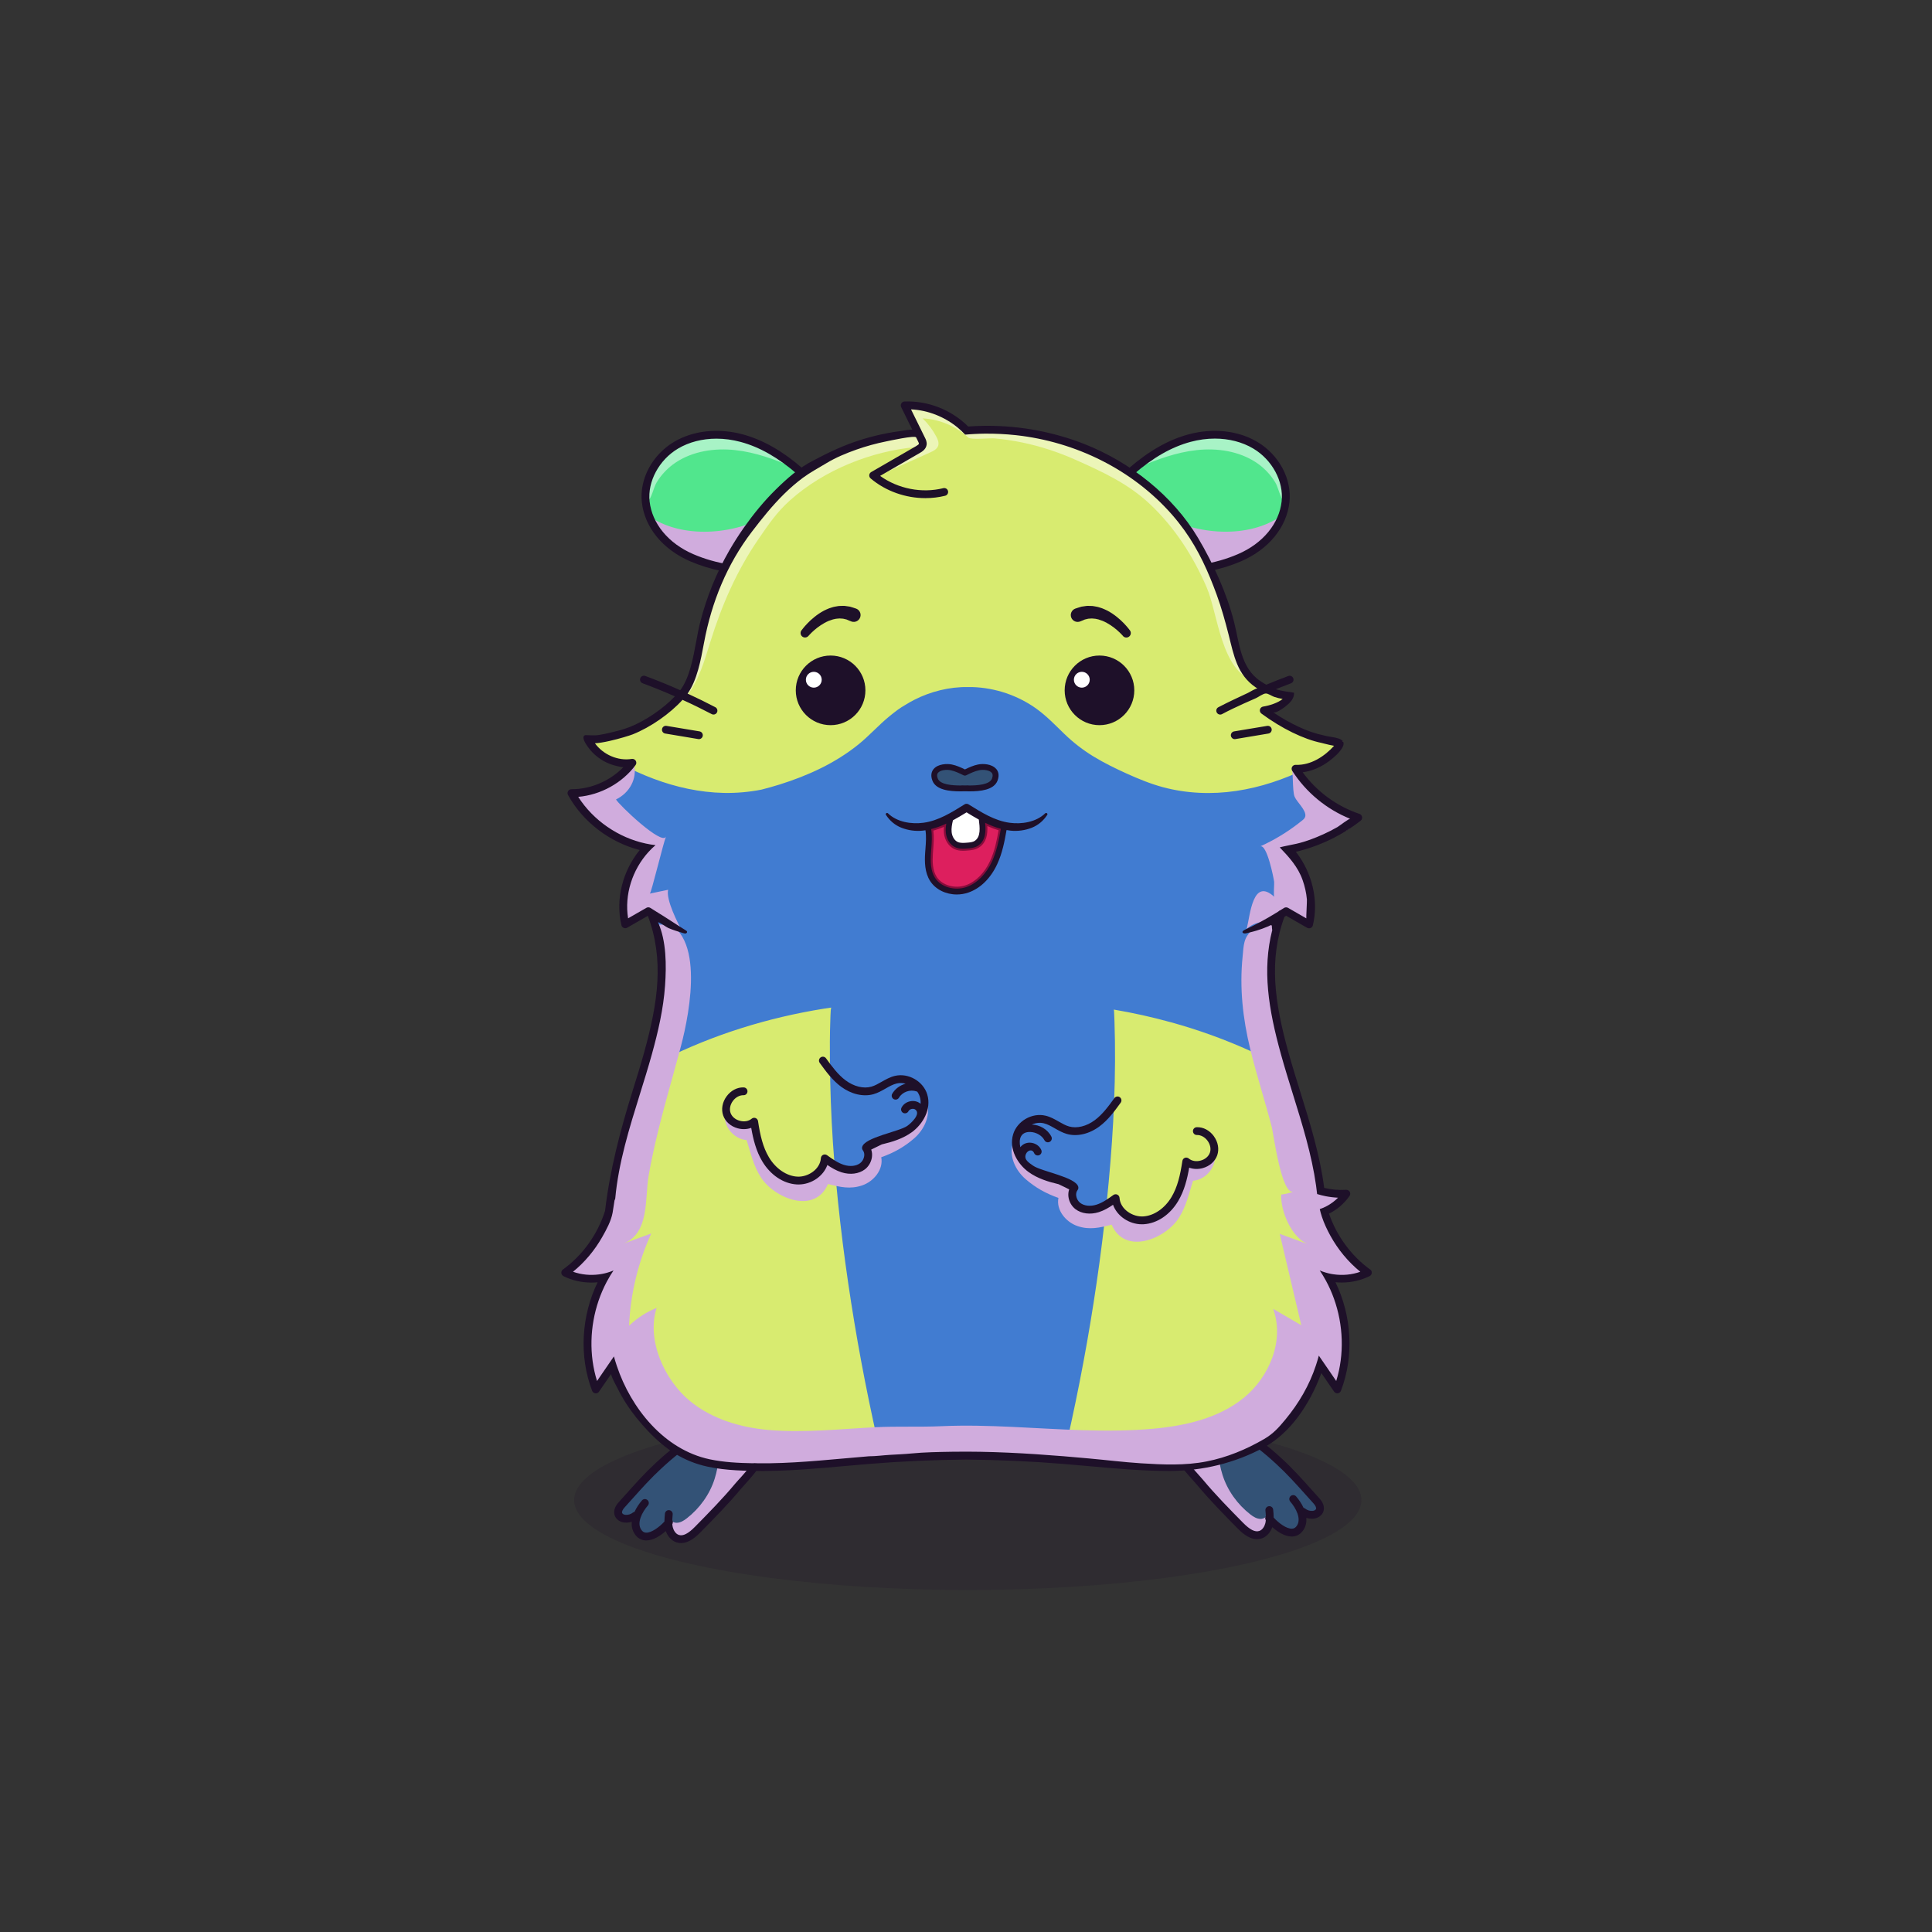 
<svg xmlns="http://www.w3.org/2000/svg" viewBox="0 0 841.89 841.89" xmlns:xlink="http://www.w3.org/1999/xlink">

<rect x="0" y="0" width="841.89" height="841.89" fill="#333333" stroke="none"/>

<title>CryptoHamsters</title>
<desc xmlns:cryptohamsters="https://cryptohamsters.co/">
<cryptohamsters:gene-1>5</cryptohamsters:gene-1>
<cryptohamsters:gene-2>14216048</cryptohamsters:gene-2>
<cryptohamsters:gene-3>4291793</cryptohamsters:gene-3>
<cryptohamsters:gene-4>8822066</cryptohamsters:gene-4>
<cryptohamsters:gene-5>0</cryptohamsters:gene-5>
<cryptohamsters:gene-6>8493896</cryptohamsters:gene-6>
<cryptohamsters:gene-7>10</cryptohamsters:gene-7>
<cryptohamsters:gene-8>4</cryptohamsters:gene-8>
<cryptohamsters:gene-9>5367437</cryptohamsters:gene-9>
<cryptohamsters:gene-10>12219593</cryptohamsters:gene-10>
<cryptohamsters:gene-11>939750</cryptohamsters:gene-11>
<cryptohamsters:gene-12>6</cryptohamsters:gene-12>
<cryptohamsters:gene-13>14</cryptohamsters:gene-13>
<cryptohamsters:gene-14>10</cryptohamsters:gene-14>
<cryptohamsters:gene-15>11473043</cryptohamsters:gene-15>
<cryptohamsters:gene-16>9586240</cryptohamsters:gene-16>
<cryptohamsters:gene-17>5506156</cryptohamsters:gene-17>
<cryptohamsters:gene-18>3363446</cryptohamsters:gene-18>
</desc>


<rect width="841.89" height="841.89" fill="transparent"/>

<g id="tail-texture">
</g>

<g id="tail">
</g>

<g id="ears-texture">
  <g id="ears-texture" clip-path="url(#clip-ears-base)">
    <polygon points="167.71 75.4 312.51 65.7 443.53 115.85 439.31 386.94 313.71 392.84 167.71 373.05 167.71 75.4" class="ears-texture-primary" fill="#51e68d"/>
    <polygon points="673.69 107.76 555.15 85.11 450.54 116.92 447.31 383.83 577.26 392.84 673.69 385.99 673.69 107.76" class="ears-texture-primary" fill="#51e68d"/>
  </g>
</g>

<g id="ears">
  <defs>
    <clipPath id="clip-ears-base">
      <path id="w" data-name="fill" d="M358.66,218.48c2.72,5.21,3.38,10.87,1.8,15.52-1.27,3.78-3.55,6.66-6.95,8.83-3.34,2.13-7.74,3.54-13.44,4.28-1.49,.2-3.09,.35-4.88,.47-1.85,.13-3.69,.19-5.52,.19-9.91,0-19.44-1.87-27.87-5.5-11.14-4.8-18.45-13.65-19.57-23.69-1-8.96,4.26-18.76,12.78-23.83,4.9-2.92,10.84-4.46,17.19-4.46,3.57,0,7.19,.49,10.75,1.45,8.4,2.25,16.62,6.93,25.12,14.31,3.49,3.03,7.85,7.18,10.58,12.43Zm187.91-23.72c-4.9-2.92-10.84-4.46-17.19-4.46-3.57,0-7.18,.49-10.75,1.45-8.4,2.25-16.62,6.93-25.12,14.31-3.49,3.03-7.85,7.18-10.58,12.43-2.73,5.21-3.38,10.87-1.8,15.52,2.51,7.44,8.99,11.61,20.39,13.11,1.48,.2,3.07,.35,4.88,.47,1.85,.13,3.69,.19,5.52,.19,9.91,0,19.45-1.87,27.87-5.5,11.14-4.8,18.45-13.65,19.57-23.69,1-8.96-4.26-18.76-12.78-23.82Z" style="fill: #d91c5c;"/>
    </clipPath>
  </defs>

  <g>
    <path id="x" data-name="light" d="M286.13,210.23c-1.46,2.42-2.05,6.85-4.14,8.57-1.98-7.23,1.88-16.21,7-21.27,7.5-7.41,18.97-9.88,29.36-8.06s19.77,7.46,27.74,14.36c-8.26-3.57-16.82-6.74-25.76-7.7-8.95-.96-18.4,.44-25.89,5.42-3.36,2.23-6.22,5.22-8.3,8.67Zm269.59,0c1.46,2.42,2.05,6.85,4.14,8.57,1.98-7.23-1.88-16.21-7-21.27-7.5-7.41-18.97-9.88-29.36-8.06s-19.77,7.46-27.74,14.36c8.26-3.57,16.82-6.74,25.76-7.7,8.95-.96,18.4,.44,25.89,5.42,3.36,2.23,6.22,5.22,8.3,8.67Z" fill="#fff" opacity="0.5" style="mix-blend-mode: overlay"/>
    <path id="y" data-name="shadow" d="M334.86,224.34c3.54-2.1,6.84-4.91,9.05-8.41,1.95-3.08,3.6-8.15,2.04-11.66,.27,.6,1.88,1.39,2.42,1.82,.85,.68,1.68,1.39,2.48,2.12,1.38,1.25,2.74,2.57,4.05,3.9,2.7,2.75,4.8,6.11,5.9,9.82,2.12,7.19,.1,15.66-5.64,20.48-4.92,4.12-11.66,5.19-18.05,5.74-10.3,.9-20.89,.88-30.69-2.39-10.29-3.42-20.23-10.67-24.1-21.19,14.56,10.51,37.74,8.54,52.54-.23Zm171.28,0c-6.59-3.91-12.85-10.88-11.1-18.34-6.89,2.95-12.72,8.73-14.84,15.92s-.1,15.66,5.64,20.48c4.92,4.12,11.66,5.19,18.05,5.74,10.3,.9,20.89,.88,30.69-2.39,10.29-3.42,20.23-10.67,24.1-21.19-14.56,10.51-37.74,8.54-52.54-.23Z" fill="#d0acdd" style="mix-blend-mode: multiply;"/>
    <path id="a`" data-name="line" d="M547.87,192.56c-8.33-4.96-19.23-6.15-29.91-3.29-8.79,2.36-17.34,7.22-26.13,14.85-3.65,3.17-8.24,7.54-11.18,13.17-3.03,5.82-3.75,12.21-1.95,17.52,1.41,4.18,3.95,7.48,7.68,9.94,3.73,2.46,8.64,4.07,14.79,4.89,1.55,.2,3.19,.36,5.04,.48,1.9,.14,3.8,.2,5.69,.2,10.26,0,20.15-1.95,28.89-5.72,11.99-5.17,19.88-14.79,21.1-25.75,1.11-10.07-4.51-20.65-14.01-26.3Zm10.62,25.92c-1.08,9.72-8.2,18.33-19.06,23-9.86,4.25-21.27,6.06-33,5.24-1.78-.12-3.37-.27-4.83-.47-11.04-1.45-17.3-5.44-19.69-12.54-1.5-4.44-.87-9.85,1.75-14.86,2.68-5.13,6.96-9.21,10.39-12.18,8.4-7.28,16.5-11.91,24.79-14.13,3.54-.95,7.08-1.42,10.53-1.42,6.12,0,11.93,1.47,16.75,4.34,8.25,4.9,13.33,14.36,12.37,23Zm-197.57-1.19c-2.94-5.64-7.52-10-11.18-13.17-8.79-7.63-17.34-12.49-26.13-14.85-10.68-2.86-21.58-1.67-29.91,3.29-9.49,5.65-15.12,16.23-14.01,26.3,1.22,10.96,9.1,20.58,21.1,25.75,8.75,3.77,18.63,5.72,28.89,5.72,1.89,0,3.78-.07,5.69-.2,1.85-.13,3.49-.29,5.04-.48,12.3-1.62,19.65-6.47,22.47-14.82,1.79-5.31,1.08-11.7-1.96-17.52Zm-1.27,16.43c-1.2,3.55-3.37,6.32-6.6,8.38-3.25,2.07-7.57,3.43-13.09,4.16-1.47,.2-3.04,.35-4.83,.47-11.73,.82-23.14-.99-33-5.24-10.85-4.68-17.98-13.28-19.06-23-.96-8.64,4.12-18.1,12.37-23,4.82-2.87,10.62-4.34,16.75-4.34,3.45,0,7,.47,10.53,1.42,8.29,2.22,16.39,6.84,24.79,14.13,3.43,2.98,7.71,7.05,10.39,12.18,2.62,5.01,3.26,10.42,1.75,14.86Z" style="fill: #1e1029;"/>
  </g>
</g>

<g id="legs-texture">
  <ellipse cx="421.72" cy="653.67" rx="171.53" ry="39.19" fill="#1e1029" opacity="0.2"/>

  <g id="legs-texture" clip-path="url(#clip-legs-base)">
    <polygon points="168 463.87 312.8 454.16 443.82 504.31 439.61 775.41 314 781.31 168 761.51 168 463.87" class="skin-texture-primary" fill="#335276"/>
    <polygon points="673.98 496.22 555.44 473.57 450.83 505.39 447.6 772.29 577.55 781.31 673.98 774.45 673.98 496.22" class="skin-texture-primary" fill="#335276"/>
  </g>
</g>

<g id="legs">
  <defs>
    <clipPath id="clip-legs-base">
      <path id="fill-16" data-name="fill" d="M322.85,644.97l-.02,.03c-.72,.8-1.35,1.5-1.84,2.08-5.47,6.56-11.56,12.75-17.45,18.73-2.7,2.75-4.88,4.06-6.77,4.06-.43,0-.85-.07-1.26-.2-1.78-.6-2.81-2.45-3.19-3.97-.11-.48-.19-.95-.23-1.44l-.02-.27,.14-.24c.17-.27,.16-.62-.02-.89l-.14-.23v-.27s0-.08,.02-.11c.03-.81,.1-1.61,.18-2.38,.03-.25-.04-.47-.18-.65-.15-.18-.36-.29-.59-.31-.22-.03-.43,.03-.6,.17-.19,.15-.3,.36-.31,.6-.11,1.1-.21,2.2-.22,3.35v.32l-.22,.25c-1.81,1.96-5.66,5.26-8.69,5.11-1.16-.06-2.07-.62-2.8-1.73-2.2-3.37,.1-8.14,2.99-11.49,.31-.36,.26-.89-.09-1.2-.16-.15-.38-.22-.61-.2-.23,.02-.43,.12-.58,.3-1.29,1.5-2.36,3.14-3.09,4.74l-.17,.38-.41,.1c-.16,.03-.29,.09-.37,.16-1.06,.85-2.46,1.27-3.82,1.17-1.03-.07-1.95-.63-2.22-1.37-.32-.83,.11-2.04,1.17-3.2,1.17-1.29,2.32-2.58,3.46-3.86,4.13-4.61,8.03-8.96,12.65-13.23,6.24-5.76,13.14-11.53,20.79-14.03,5.78-1.9,11.99-1.91,18.67,1.34,1.03,.5,2.33,1.22,3.21,2.29,3.37,4.11-3.37,11.61-7.39,16.08Zm250.21,9.71l-.25-.27c-1.08-1.2-2.15-2.39-3.24-3.6-4.13-4.62-8.04-8.98-12.62-13.21-6.28-5.81-13.24-11.62-20.96-14.08-5.73-1.84-11.88-1.84-18.5,1.39-1.03,.5-2.33,1.22-3.21,2.29-3.37,4.11,3.36,11.6,7.4,16.1,.72,.8,1.35,1.5,1.84,2.08,5.47,6.56,11.57,12.76,17.51,18.79,2.65,2.7,4.82,4,6.71,4,.43,0,.85-.07,1.26-.2,1.78-.6,2.81-2.45,3.19-3.98,.11-.47,.19-.94,.23-1.43l.02-.27-.14-.24c-.17-.27-.16-.62,.02-.89l.14-.23v-.26c-.02-.23-.03-.46-.05-.69-.03-.52-.07-1.03-.12-1.53l-.03-.31c-.03-.22,.04-.43,.18-.61,.15-.18,.36-.29,.59-.31,.23-.03,.45,.04,.62,.18,.17,.14,.28,.35,.3,.59,.11,1.05,.21,2.18,.22,3.35v.32l.22,.25c2.24,2.44,5.86,5.24,8.7,5.11,1.16-.06,2.07-.62,2.79-1.73,2.2-3.37-.1-8.15-2.99-11.51-.31-.35-.26-.88,.09-1.19,.16-.15,.38-.22,.61-.2,.23,.02,.43,.12,.58,.29,1.29,1.5,2.36,3.15,3.09,4.75l.17,.38,.41,.1c.16,.03,.29,.09,.39,.17,1.05,.84,2.44,1.26,3.8,1.16,1.03-.07,1.94-.62,2.22-1.35h0c.31-.87-.13-2.07-1.18-3.21Z" style="fill: #f16ea5;"/>
    </clipPath>
  </defs>

    <g>
    <path id="shadow-15" data-name="shadow" d="M322.85,644.97l-.02,.03c-.72,.8-1.35,1.5-1.84,2.08-5.47,6.56-11.56,12.75-17.45,18.73-2.7,2.75-4.88,4.06-6.77,4.06-.43,0-.85-.07-1.26-.2-1.78-.6-2.81-2.45-3.19-3.97-.11-.48-.19-.95-.23-1.44l-.02-.27,.14-.24c.17-.27,.16-.62-.02-.89l-.14-.23v-.27s0-.08,.02-.11c.6,.78,1.64,1.3,2.65,1.33,1.67,.03,3.19-.89,4.51-1.91,5.63-4.37,10.05-10.47,12.19-17.29,1.73-5.54,4.11-17.05-3.08-19.12,5.78-1.9,11.99-1.91,18.67,1.34,1.03,.5,2.33,1.22,3.21,2.29,3.37,4.11-3.37,11.61-7.39,16.08Zm229.46,16.19l.14-.23v-.26c-.02-.23-.03-.46-.05-.69-.48,1.09-1.75,1.87-2.98,1.9-1.67,.03-3.2-.89-4.51-1.91-5.63-4.37-10.05-10.47-12.19-17.29-1.75-5.59-4.15-17.26,3.28-19.17-5.73-1.84-11.88-1.84-18.5,1.39-1.03,.5-2.33,1.22-3.21,2.29-3.37,4.11,3.36,11.6,7.4,16.1,.72,.8,1.35,1.5,1.84,2.08,5.47,6.56,11.57,12.76,17.51,18.79,2.65,2.7,4.82,4,6.71,4,.43,0,.85-.07,1.26-.2,1.78-.6,2.81-2.45,3.19-3.98,.11-.47,.19-.94,.23-1.43l.02-.27-.14-.24c-.17-.27-.16-.62,.02-.89Z" fill="#d0acdd" style="mix-blend-mode: multiply;"/>
    <path id="line-14" data-name="line" d="M332.21,627.28c-1.18-1.45-2.8-2.35-4.06-2.97-16.17-7.9-29.89,1.63-42.32,13.1-4.67,4.32-8.81,8.93-12.81,13.4-1.14,1.27-2.29,2.56-3.45,3.84-1.75,1.91-2.35,4.05-1.67,5.84,.65,1.68,2.38,2.86,4.43,2.99,1.02,.06,2.01-.06,2.96-.35-.15,1.82,.18,3.61,1.23,5.23,1.16,1.79,2.82,2.79,4.79,2.89,.11,0,.23,0,.34,0,3,0,6.12-2,8.47-4.08,.83,2.36,2.52,4.2,4.59,4.9,.7,.23,1.39,.34,2.06,.34,3.85,0,7.16-3.37,8.53-4.76,5.95-6.04,12.1-12.29,17.65-18.95,.47-.56,1.09-1.24,1.78-2.01,4.58-5.08,12.24-13.6,7.48-19.41Zm-10,17.14c-.73,.81-1.37,1.52-1.86,2.11-5.46,6.55-11.56,12.75-17.46,18.74-3.01,3.06-5.26,4.2-7.09,3.59-1.45-.49-2.31-2.07-2.63-3.37-.1-.43-.17-.86-.2-1.3,.34-.56,.31-1.27-.03-1.8,.03-.82,.11-1.65,.19-2.47,.09-.93-.6-1.76-1.53-1.85-.94-.1-1.76,.6-1.85,1.53-.1,1.08-.21,2.24-.22,3.43-2.11,2.3-5.58,4.96-8.02,4.84-.88-.04-1.56-.47-2.12-1.34-1.95-2.98,.36-7.51,2.92-10.48,.61-.71,.54-1.78-.18-2.4-.71-.61-1.78-.53-2.4,.18-1.26,1.46-2.41,3.16-3.22,4.96-.25,.06-.51,.16-.72,.34-.88,.7-2.04,1.06-3.21,.98-.69-.04-1.33-.39-1.48-.81-.2-.53,.19-1.44,1-2.34,1.17-1.29,2.32-2.58,3.47-3.86,4.13-4.62,8.03-8.97,12.59-13.17,10.74-9.92,23.48-19.88,38.51-12.55,.96,.47,2.16,1.13,2.93,2.07,2.91,3.55-3.78,10.99-7.38,14.99Zm252.75,8.53c-1.16-1.28-2.3-2.56-3.44-3.83-4-4.47-8.14-9.1-12.82-13.41-12.43-11.47-26.15-21-42.32-13.1-1.27,.62-2.88,1.51-4.06,2.97-4.76,5.81,2.9,14.33,7.48,19.41,.69,.77,1.31,1.45,1.78,2.01,5.54,6.66,11.7,12.91,17.65,18.95,1.38,1.39,4.68,4.76,8.53,4.76,.67,0,1.36-.11,2.06-.34,2.07-.7,3.77-2.53,4.59-4.9,2.35,2.08,5.47,4.08,8.47,4.08,.11,0,.23,0,.34,0,1.97-.1,3.63-1.1,4.79-2.89,1.05-1.61,1.39-3.41,1.24-5.23,.94,.29,1.94,.41,2.95,.35,2.05-.14,3.78-1.31,4.43-2.99,.69-1.79,.09-3.93-1.67-5.84Zm-1.5,4.62c-.16,.42-.8,.77-1.48,.81-1.16,.09-2.35-.28-3.22-.98-.21-.18-.47-.28-.72-.34-.82-1.79-1.96-3.49-3.22-4.96-.61-.71-1.69-.79-2.4-.18-.71,.62-.79,1.69-.18,2.4,2.57,2.98,4.87,7.5,2.92,10.48-.57,.88-1.24,1.3-2.12,1.34-2.47,.12-5.92-2.54-8.02-4.84,0-1.19-.11-2.35-.22-3.43-.08-.94-.9-1.62-1.85-1.53-.93,.09-1.62,.93-1.53,1.85,.08,.82,.16,1.65,.19,2.47-.35,.54-.37,1.24-.03,1.8-.03,.44-.1,.88-.2,1.3-.32,1.3-1.18,2.87-2.64,3.37-1.83,.61-4.08-.53-7.09-3.59-5.9-5.99-12-12.19-17.46-18.74-.49-.59-1.13-1.3-1.86-2.11-3.6-4-10.29-11.44-7.38-14.99,.77-.93,1.97-1.6,2.93-2.07,15.05-7.34,27.77,2.63,38.51,12.55,4.56,4.21,8.47,8.57,12.6,13.18,1.14,1.28,2.3,2.56,3.46,3.85,.82,.89,1.21,1.81,1.01,2.34Z" style="fill: #1e1029;"/>
  </g>
</g>

<g id="body-texture">
  <g id="body-texture" clip-path="url(#clip-body-base)">
    <rect width="841.89" height="841.89" class="body-texture-primary" fill="#d8eb70"/>
    <path class="body-texture-secondary" d="M168,416.69h505.98V235.78c-.35,.24-.67,.51-.94,.84-.64,.79-1.26,1.58-1.9,2.37-1.72,1.8-3.41,3.62-5.05,5.47-3.11,3.52-5.94,7.35-8.9,10.99-6.24,7.68-12.61,15.26-19.17,22.67-12.72,14.38-26.32,27.96-41.58,39.66-16.95,12.99-36.38,23.71-57.76,26.88-10.6,1.57-21.57,1.14-31.93-1.64-5.45-1.47-10.72-3.64-15.85-5.96-4.88-2.21-9.7-4.57-14.28-7.35-4.64-2.82-8.87-6.09-12.78-9.86-3.95-3.81-7.72-7.78-12.19-11-8.07-5.81-17.93-9.13-27.86-9.45-.66-.02-1.32-.02-1.97-.01-8.09-.13-16.24,1.92-23.42,5.57-1.22,.62-2.41,1.3-3.57,2.02l-.05,.03c-2.56,1.39-4.85,3.21-7.11,5.04-4.76,3.87-8.84,8.51-13.62,12.37-5.01,4.04-10.52,7.45-16.28,10.3-5.81,2.88-11.89,5.21-18.08,7.15-2.61,.82-5.25,1.54-7.89,2.22-5.36,1.05-10.83,1.54-16.41,1.43-21-.44-40.98-9.07-58.22-20.6-16.29-10.9-30.75-24.43-44.43-38.39-6.91-7.06-13.64-14.29-20.2-21.68-3.27-3.68-6.49-7.39-9.68-11.13-1.51-1.77-3.01-3.54-4.5-5.33-1.41-1.7-3.13-3.16-4.62-4.8-1.42-1.56-2.86-3.07-4.34-4.56-.44-.45-.95-.89-1.39-1.2v178.86Zm261.79-78.87v.05l-.02-.03v-.03l.02,.02Z" fill="#417cd1"/>
    <path class="body-texture-secondary" d="M168,650.19c1.08-8.86,2.13-17.73,3.51-26.56,1.99-12.73,4.79-25.39,8.82-37.64,6.99-21.27,17.53-41.31,30.82-59.3,13.12-17.76,29.05-33.46,47-46.32,19.69-14.11,41.61-24.97,64.7-32.28,11.8-3.74,23.9-6.58,36.12-8.54,1.08-.17,2.17-.33,3.25-.49-.1,.42-.19,.84-.22,1.27-.11,1.53-.14,3.08-.19,4.61-.1,2.96-.18,5.92-.19,8.89-.03,5.81,.03,11.62,.16,17.43,.27,11.82,.86,23.63,1.82,35.42,1.89,23.3,4.86,46.52,8.69,69.58,3.83,23.04,8.58,45.92,14.12,68.61,5.4,22.15,11.2,44.3,18.15,66.02,4.1,12.8,8.6,25.63,14.06,38h10.13c4.38-9.9,8.13-20.05,11.61-30.3,7.26-21.39,13.06-43.32,18.58-65.21,5.7-22.63,10.68-45.43,14.73-68.41,4.07-23.11,7.27-46.39,9.44-69.75,2.17-23.3,3.32-46.84,2.53-70.24-.05-1.43-.09-2.86-.18-4.28-.01-.26-.06-.51-.1-.76,8.43,1.43,16.79,3.29,25.03,5.57,23.8,6.57,46.43,16.8,67.01,30.44,18.45,12.23,34.92,27.36,48.74,44.66,13.82,17.3,24.96,36.81,32.74,57.54,4.37,11.65,7.63,23.74,9.94,35.96,2.23,11.8,3.65,23.73,5.15,35.64V391.09H168v259.1Z" fill="#417cd1"/>
  </g>
</g>

<g id="body">
  <defs>
    <clipPath id="clip-body-base">
          <path id="c" data-name="fill" d="M577.38,555.34c-.07-.03-.14-.04-.21-.07,.48,.78,.93,1.58,1.37,2.4l.1,.19c1.32,2.44,2.47,5.05,3.44,7.74,4.27,11.88,4.62,24.82,1,36.44l-.53,1.67-7.54-11c-.23,.78-.48,1.6-.77,2.47-2.75,8.39-7.26,16.42-13.41,23.86-2.98,3.61-5.42,6.36-9.56,8.76-8.44,4.91-16.97,8.24-25.37,9.87-5.11,1-10.26,1.33-15.46,1.33-4.39,0-8.81-.24-13.28-.52-4.84-.31-9.72-.82-14.45-1.3-2.79-.28-5.57-.57-8.36-.82l-1.77-.16c-3.03-.27-6.08-.54-9.14-.79-11.93-.97-22.4-1.58-31.96-1.84-5.75-.16-11.17-.2-16.38-.12h-.9c-5.64,.11-11.47,.2-17.13,.75-2.15,.21-4.33,.33-6.45,.44-.92,.05-1.84,.09-2.77,.15-1.11,.07-2.24,.17-3.37,.26-1.92,.18-3.9,.36-5.86,.36-2.97,.25-5.97,.51-8.97,.78l-2.6,.23c-6.79,.61-13.81,1.23-20.74,1.63-3.85,.22-7.33,.35-10.65,.4-1.9,.03-3.65,.03-5.35,.02-.2,0-.42-.02-.65-.03-.47-.03-1-.08-1.41,0l-.09,.02h-.08c-6.1-.11-12.63-.39-19.04-1.75-21.64-4.62-35.39-24.33-41.05-41.23-.28-.85-.54-1.67-.78-2.46l-7.33,10.68-.52-1.67c-3.53-11.3-3.28-23.94,.69-35.59,.98-2.83,2.16-5.58,3.52-8.18l.11-.2c.07-.14,.14-.27,.22-.41,.43-.79,.88-1.59,1.37-2.39l-.54,.15c-.69,.2-1.39,.37-2.16,.51-.47,.09-.94,.17-1.4,.23-3.99,.54-8.06,.13-11.76-1.19l-1.44-.5,1.18-.96c4.93-4,9.25-9.14,12.5-14.86,2-3.52,3.83-6.96,4.45-10.39,.82-4.62,1.37-9.41,1.9-14.04,3.32-28.68,17.94-55.04,20.5-83.88,.59-6.72,.21-13.46-1.57-19.99-.51-1.88-.46-4.74-.82-7.35-.1-.76-.24-1.5-.43-2.19,0-.05-.02-.09-.03-.14-.43-1.39-1.1-2.56-2.22-3.23-3.21-1.92-7.78,2.58-10.39,4.07l-.2-1.22c-1.67-10.45,1.73-21.51,9.09-29.61,.57-.63,1.16-1.24,1.78-1.83-.84-.13-1.67-.28-2.49-.46-12.16-2.6-23.37-10.35-29.98-20.72l-.76-1.18,1.39-.13c9.58-.82,18.69-5.86,24.38-13.49,.2-.27,.22-.65,.05-.94-.1-.17-.25-.29-.43-.35-.14-.06-.3-.08-.46-.05-.31,.05-.6,.09-.91,.12-5.98,.62-12.3-2.23-15.97-7.28l-.93-1.27,1.57-.08c1.57-.08,3.59-.39,6.16-.98,4.22-.93,8.87-2.38,10.06-2.86,4.59-1.83,9.49-4.69,13.84-8.01,2.8-2.13,5.39-4.45,7.51-6.8l.42-.46,.56,.25c.2,.09,.4,.19,.6,.28,4.12,1.88,8.21,3.88,12.16,5.95,.15,.08,.3,.1,.39,.1,.32,0,.61-.18,.77-.46,.1-.2,.12-.43,.05-.65-.07-.21-.21-.39-.42-.49-3.93-2.06-7.91-4.02-11.87-5.83-.05-.03-.11-.05-.16-.08l-.93-.43,.59-.83c4.02-5.73,5.59-14.21,6.99-21.69l.03-.13c3.46-18.65,10.55-35.08,21.06-48.82,4.21-5.51,8.82-11.31,14.06-16.46,2.69-2.64,5.49-5.06,8.34-7.17,2.28-1.68,4.78-3.15,7.19-4.56,.99-.57,1.96-1.15,2.92-1.73,3.66-2.24,7.94-4.17,13.45-6.1,4.26-1.5,8.64-2.7,13.03-3.59l.37-.08c12.86-2.73,13.23-1.95,13.59-1.22l.82,1.66c.36,.71,.54,1.18,.48,1.61-.08,.54-.55,1.01-1.73,1.69l-1.88,1.09-17.59,10.17c-.25,.14-.4,.38-.43,.65-.03,.27,.08,.55,.3,.72,6.32,5.34,14.82,8.4,23.33,8.4,2.86,0,5.69-.34,8.41-1.01,.45-.11,.72-.58,.61-1.03-.05-.22-.19-.41-.38-.53-.2-.12-.42-.15-.65-.09-9.59,2.37-20.14,.32-28.23-5.48l-1.07-.77,6.68-3.86,11.75-6.78c.82-.47,2.32-1.34,2.56-2.91,.16-1.04-.29-1.95-.62-2.62l-1.81-3.67-4.92-10,1.45,.07c7.49,.35,14.88,3.23,20.82,8.12,1.08,.89,2.11,1.85,3.07,2.86,1.22-.1,2.52-.19,3.84-.25,1.38-.07,2.86-.12,4.4-.14,4.53-.04,9.11,.18,13.61,.67,26.72,2.91,51.76,15.68,68.7,35.04,1.85,2.12,3.67,4.41,5.4,6.83,5.4,7.53,9.75,16.22,14.11,28.16,2.66,7.28,4.64,14.84,7.05,22.17,2.14,6.55,2.91,11.73,8.81,15.75,.3,.21,.61,.42,.94,.61,2.67,1.33,5.23,2.55,8.04,3.56,.97,.35,1.82,.9,2.76,1.26,.93,.35,2.91,.04,3.54,.82,.41,.52-.1,1.25-.6,1.68-2.82,2.47-6.25,4.26-9.9,5.14,2.34,2.04,5.19,3.24,7.72,5,2.54,1.78,5.31,3.23,8.19,4.38,1.19,.48,5.83,1.91,10.07,2.86,2.58,.59,4.59,.9,6.16,.98l1.57,.08-.93,1.27c-1.64,2.25-17.58,13.69-19.52,10.8,1.84,2.73,3.93,5.3,6.25,7.65,4.33,4.42,9.42,8.11,15,10.8,1.57,.76,3.37,1.66,3.81,3.36,.69,2.68-2.44,4.65-5.04,5.63-7.77,2.9-16.01,4.9-23.66,8,7.53,6.51,10.34,20.26,8.84,29.68l-.2,1.22c-2.35-1.35-4.68-2.98-7.14-4.11-3.43-1.56-4.74,.49-5.66,3.48-.11,.37-.22,.77-.31,1.16-.09,.32-.17,.65-.25,.99-4.47,18.08-1.53,37.18,3.16,55.21,3.36,12.9,7.71,25.53,10.97,38.47,1.39,5.51,1.21,14.31,3.78,19.19,.9,1.7,9.66,7.58,11.63,5.3-2.02,3.13-5.68,5.17-7.53,8.1-1.86,2.94,.07,5.38,1.9,8.69,3.28,5.98,7.73,11.34,12.86,15.5l1.18,.96-1.44,.5c-3.81,1.35-7.99,1.74-12.08,1.15-.37-.05-.73-.12-1.09-.19-.83-.15-1.67-.37-2.48-.6Z" style="fill: #d91c5c;"/>
    </clipPath>
  </defs>

          <g>
          <path id="d" data-name="shadow" d="M577.38,555.34c-.07-.03-.14-.04-.21-.07,.48,.78,.93,1.58,1.37,2.4l.1,.19c1.32,2.44,2.47,5.05,3.44,7.74,4.27,11.88,4.62,24.82,1,36.44l-.53,1.67-7.54-11c-.23,.78-.48,1.6-.77,2.47-2.75,8.39-7.26,16.42-13.41,23.86-2.98,3.61-5.42,6.36-9.56,8.76-8.44,4.91-16.97,8.24-25.37,9.87-5.11,1-10.26,1.33-15.46,1.33-4.39,0-8.81-.24-13.28-.52-4.84-.31-9.72-.82-14.45-1.3-2.79-.28-5.57-.57-8.36-.82l-1.77-.16c-3.03-.27-6.08-.54-9.14-.79-11.93-.97-22.4-1.58-31.96-1.84-5.75-.16-11.17-.2-16.38-.12h-.9c-5.64,.11-11.47,.2-17.13,.75-2.15,.21-4.33,.33-6.45,.44-.92,.05-1.84,.09-2.77,.15-1.11,.07-2.24,.17-3.37,.26-1.92,.18-3.9,.36-5.86,.36-2.97,.25-5.97,.51-8.97,.78l-2.6,.23c-6.79,.61-13.81,1.23-20.74,1.63-3.85,.22-7.33,.35-10.65,.4-1.9,.03-3.65,.03-5.35,.02-.2,0-.42-.02-.65-.03-.47-.03-1-.08-1.41,0l-.09,.02h-.08c-6.1-.11-12.63-.39-19.04-1.75-21.64-4.62-35.39-24.33-41.05-41.23-.28-.85-.54-1.67-.78-2.46l-7.33,10.68-.52-1.67c-3.53-11.3-3.28-23.94,.69-35.59,.98-2.83,2.16-5.58,3.52-8.18l.11-.2c.07-.14,.14-.27,.22-.41,.43-.79,.88-1.59,1.37-2.39l-.54,.15c-.69,.2-1.39,.37-2.16,.51-.47,.09-.94,.17-1.4,.23-3.99,.54-8.06,.13-11.76-1.19l-1.44-.5,1.18-.96c4.93-4,9.25-9.14,12.5-14.86,2-3.52,3.83-6.96,4.45-10.39,.82-4.62,1.37-9.41,1.9-14.04,3.32-28.68,17.94-55.04,20.5-83.88,.59-6.72,.21-13.46-1.57-19.99-.65-2.42-.38-6.49-1.26-9.55,22.36,2.32,14.98,40.26,11.08,55.02-4.98,18.85-10.84,37.5-14.14,56.78-1.64,9.61,.53,25.15-11.25,29.44,4.15-1.5,8.3-3.02,12.44-4.53-5.75,12.55-9.06,26.32-9.67,40.19,3.48-3.33,7.58-5.98,12.01-7.76-4.56,14.18,3.57,31.49,14.35,40.44,9.66,8.02,22.14,11.67,34.48,12.76,15.34,1.34,31.09-.43,46.39-1.2,9.68-.48,19.23-.02,28.89-.45,10.34-.47,20.71-.17,31.04,.31,20.38,.93,40.83,2.64,61.21,.79,14.04-1.28,28.5-4.51,39.58-13.54,11.08-9.03,17.77-25.1,12.68-38.72,4.1,2.39,8.19,4.77,12.29,7.16-3.13-13.27-6.26-26.54-9.39-39.81,4,1.45,8.02,2.92,12.02,4.38-6.88-2.99-11.65-14.09-11.39-21.49,1.8-.27,3.62-.59,5.31-1.33-5.15,1.76-8.69-25.28-9.38-27.97-2.93-11.44-6.63-22.66-9.42-34.14-3.23-13.29-4.7-26.6-3.32-40.23,.51-5.07,.31-8.32,4.31-11.62,1.98-1.64,7.19-3.95,11.28-4.39-.2,.68-.38,1.4-.57,2.15-4.47,18.08-1.53,37.18,3.16,55.21,3.36,12.9,7.71,25.53,10.97,38.47,1.39,5.51,1.21,14.31,3.78,19.19,.9,1.7,9.66,7.58,11.63,5.3-2.02,3.13-5.68,5.17-7.53,8.1-1.86,2.94,.07,5.38,1.9,8.69,3.28,5.98,7.73,11.34,12.86,15.5l1.18,.96-1.44,.5c-3.81,1.35-7.99,1.74-12.08,1.15-.37-.05-.73-.12-1.09-.19-.83-.15-1.67-.37-2.48-.6Zm-301.5-223.74c-.08-.23-.16-.45-.25-.68-.35,.25-.72,.5-1.11,.75,.31-.03,.6-.07,.91-.12,.16-.03,.31,0,.46,.05Zm15.26,56.13c-2.65,.55-5.31,1.1-7.96,1.66,.59-.13,5.88-22.09,7.02-24.83-1.72,4.13-20.76-14.14-21.77-16.19,5.85-2.82,9.38-9.03,7.83-15.48-5.69,7.62-14.8,12.67-24.38,13.49l-1.39,.13,.76,1.18c6.61,10.37,17.82,18.12,29.98,20.72,.82,.18,1.65,.33,2.49,.46-.61,.59-1.21,1.2-1.78,1.83-7.36,8.09-10.76,19.16-9.09,29.61l.2,1.22c2.61-1.5,7.17-5.99,10.39-4.07,1.12,.67,1.79,1.84,2.22,3.23,.02,.04,.03,.09,.03,.14,.2,.69,.33,1.43,.43,2.19,3.04-.5,6.64,.31,11.45,3.27-2.17-3.81-7.45-14.25-6.43-18.55Zm298.8-30.74c-.43-1.7-2.24-2.59-3.81-3.36-5.58-2.69-10.68-6.38-15-10.8-3.2-2.47-5.81-5.78-8.55-8.79,1.13,1.24,.46,10.57,1.56,13.13,1.02,2.41,5.19,5.91,4.65,8.58-.15,.76-.77,1.32-1.37,1.79-4.94,4.01-10.31,7.44-15.99,10.21-.78,.38-1.56,.75-2.35,1.1,3-1.35,5.97,13.96,6.14,15.4,.1,.89-.34,6.2,.06,6.55-9.43-8.65-10.46,7.87-12.04,14.03,3.47-3.36,8.65-3.68,13.55-2.79,.09-.4,.2-.79,.31-1.16,.92-2.99,2.24-5.05,5.66-3.48,2.47,1.12,4.79,2.75,7.14,4.11l.2-1.22c1.5-9.42-1.31-23.17-8.84-29.68,7.65-3.09,15.89-5.1,23.66-8,2.6-.98,5.73-2.95,5.04-5.63Z" fill="#d0acdd" style="mix-blend-mode: multiply;"/>
          <path id="e" data-name="light" d="M546.82,296.75c-14.72-3.88-16.06-29.38-21.05-40.92-5.81-13.44-13.92-26.01-24.61-36.1-9.52-8.99-20.59-14.06-32.44-19.35-7.46-3.33-15.27-5.9-23.28-7.56-4-.82-8.05-1.43-12.11-1.79-1.92-.17-10.23,.72-11.42-.37-5.37-4.98-12.55-7.99-19.86-8.34,2.41,2.35,4.45,5.07,6.01,8.04,.61,1.18,1.17,2.54,.78,3.81-.46,1.52-2.06,2.33-3.5,2.98-7.59,3.4-15.18,6.8-22.76,10.21,2.08-1.21,4.09-2.52,6.03-3.93l11.75-6.78c.82-.47,2.32-1.34,2.56-2.91,.16-1.04-.29-1.95-.62-2.62l-1.81-3.67-4.92-10,1.45,.07c7.49,.35,14.88,3.23,20.82,8.12,1.08,.89,2.11,1.85,3.07,2.86,1.22-.1,2.52-.19,3.84-.25,1.38-.07,2.86-.12,4.4-.14,4.53-.04,9.11,.18,13.61,.67,26.72,2.91,51.76,15.68,68.7,35.04,1.85,2.12,3.67,4.41,5.4,6.83,5.4,7.53,9.75,16.22,14.11,28.16,2.66,7.28,4.64,14.84,7.05,22.17,2.14,6.55,2.91,11.73,8.81,15.75Zm-149.18-100.48l1.88-1.09c1.18-.68,1.66-1.15,1.73-1.69,.06-.43-.12-.89-.48-1.61l-.82-1.66c-.37-.74-.73-1.51-13.59,1.22l-.37,.08c-4.39,.88-8.77,2.09-13.03,3.59-5.51,1.93-9.78,3.87-13.45,6.1-.96,.58-1.94,1.16-2.92,1.73-2.41,1.41-4.91,2.87-7.19,4.56-2.85,2.12-5.65,4.53-8.34,7.17-5.24,5.14-9.85,10.95-14.06,16.46-10.51,13.74-17.6,30.18-21.06,48.82l-.03,.13c-1.39,7.48-2.97,15.96-6.99,21.69l-.59,.83,.93,.43c.05,.03,.11,.05,.16,.08,5.15-6.83,7.48-14.87,10.17-23.56,4.9-15.83,11.54-31,20.95-44.68,4.36-6.33,7.85-11.58,13.74-16.86,14.77-13.21,35.46-21.5,55.06-23.21-.57,.49-1.14,.99-1.72,1.48Z" fill="#fff" opacity="0.5" style="mix-blend-mode: overlay"/>
          <path id="f" data-name="line" d="M597.09,553.23c-8.27-5.96-14.63-14.69-17.96-24.37,3.56-1.78,6.68-4.44,8.95-7.72,.37-.54,.4-1.24,.08-1.8-.32-.57-.94-.91-1.59-.87-3.19,.2-6.42-.09-9.54-.84-1.84-14.3-6.17-28.23-10.38-41.74-1.77-5.69-3.6-11.58-5.22-17.39-6.03-21.76-8.63-40.15-1.73-58.96,.25-.16,.52-.32,.77-.48l9.12,5.24c.47,.27,1.04,.3,1.53,.08,.48-.21,.85-.65,.98-1.16,2.64-11.12-.44-23.1-7.4-32.03,10.23-2.44,19.98-7.09,28.23-13.57,.49-.39,.73-1.01,.62-1.62-.1-.62-.54-1.13-1.13-1.33-9.92-3.33-18.62-9.72-24.77-18.14,4.22-.54,8.25-2.38,11.62-4.94,2.06-1.56,4.53-3.69,5.76-5.98,2.29-4.28-4.5-4.2-7.31-4.93-.54-.14-.98-.25-1.23-.31-6.41-1.31-14.19-4.9-21.76-10.02,1.09,.73,4.48-1.78,5.3-2.41,1.96-1.53,3.99-3.39,3.88-6.08-2.58-.45-5.44-.66-7.93-1.55,2.18-.88,4.38-1.73,6.58-2.55,.88-.32,1.33-1.3,1-2.18-.33-.88-1.31-1.33-2.19-.99-3.21,1.19-6.41,2.46-9.58,3.78-.88-.49-1.78-1.04-2.69-1.66-8.45-5.72-9.04-16.56-11.31-25.56-3.16-12.56-9.1-25.57-15.69-36.68-10.97-18.49-29.68-33.16-49.58-40.98-13.42-5.28-27.82-7.94-42.24-7.94-.39,0-.78,0-1.16,0-2.41,.03-4.81,.13-7.22,.31-7.24-7.23-17.44-11.3-27.74-10.9-.57,.02-1.1,.33-1.39,.82-.3,.49-.32,1.1-.07,1.62l4.86,9.89c-.16-.33-4.92,.51-5.47,.59-1.89,.25-3.77,.56-5.64,.92-3.73,.72-7.43,1.65-11.06,2.78-7.34,2.27-14.18,5.47-20.94,9.08-6.08,3.03-11.62,7.95-16.42,12.69-5.06,4.98-9.58,10.5-13.68,16.29l-.36,.51c-2.18,3.12-4.22,6.33-6.13,9.62-5.66,9.8-9.95,20.41-12.74,31.37-.65,2.53-1.16,5.33-1.72,8.3-1.39,7.55-2.98,16.07-6.98,21.33-5.02-2.24-10.11-4.31-15.23-6.21-.88-.33-1.86,.12-2.18,.99-.33,.88,.12,1.86,.99,2.18,4.74,1.76,9.44,3.67,14.09,5.72-5.14,5.39-12.7,10.57-19.65,13.34-2.8,1.12-5.81,1.84-8.73,2.53-1.65,.39-3.31,.75-4.99,.99-1.78,.25-3.44,.09-5.23,.03-.25,0-.51,0-.73,.11-1.6,.92,.91,4.28,1.52,5.16,1.17,1.65,2.61,3.11,4.22,4.34,1.62,1.23,3.41,2.24,5.31,2.96,.94,.37,1.92,.66,2.91,.88,.42,.09,2.7,.74,3,.43-5.85,6.05-14.2,9.69-22.63,9.69h-.08c-.6,0-1.16,.31-1.46,.83-.31,.52-.31,1.16-.03,1.68,6.45,11.77,18.21,20.64,31.24,24-7.36,8.99-10.66,21.34-7.96,32.76,.12,.52,.48,.95,.98,1.16,.49,.22,1.05,.19,1.52-.08l9.01-5.18c7.1,18.96,4.5,37.47-1.58,59.39-1.61,5.81-3.44,11.7-5.22,17.38-5.3,17.01-9.75,34.07-11.85,51.78-3.2,10.16-9.74,19.37-18.35,25.56-.48,.35-.76,.92-.71,1.51s.4,1.12,.94,1.39c3.78,1.89,7.98,2.81,12.17,2.81,.9,0,1.81-.04,2.71-.14-7.08,14.59-8.19,32.19-2.38,47.32,.23,.59,.77,1,1.39,1.08,.07,0,.13,0,.2,0,.56,0,1.08-.27,1.4-.74l5.35-7.79c-.43,.64,2.33,5.54,2.75,6.39,1.11,2.25,2.35,4.44,3.71,6.55,2.75,4.28,5.97,8.25,9.47,11.94,7.49,7.9,15.37,13.33,26.17,15.63,8.12,1.73,16.45,1.79,24.51,1.87,.13,0,.25-.02,.37-.04,11.55-.06,22.84-1.06,34.61-2.12,3.61-.32,7.24-.65,10.89-.94,13.98-1.14,28.1-1.77,42.18-1.89,14.08,.12,28.19,.75,42.16,1.89,3.65,.3,7.28,.62,10.89,.94,12.11,1.1,23.7,2.13,35.58,2.13,14.27,0,28.51-3.42,41.07-10.23,11.76-6.37,19.88-18.97,24.6-31.22,.15-.4,.31-.8,.45-1.2l5.54,8.07c.31,.47,.84,.74,1.4,.74,.06,0,.13,0,.2,0,.63-.08,1.16-.49,1.39-1.08,5.81-15.13,4.71-32.73-2.37-47.32,.9,.09,1.81,.14,2.71,.14,4.19,0,8.39-.93,12.17-2.81,.53-.26,.88-.79,.94-1.39,.04-.6-.22-1.16-.71-1.51Zm-16.02,2.06c-.35-.05-.7-.11-1.05-.18-.81-.15-1.61-.35-2.4-.59-.87-.25-1.71-.55-2.54-.91,.98,1.44,1.88,2.92,2.7,4.45,0,0,0,.03,.02,.03,1.36,2.5,2.52,5.11,3.48,7.79,4.11,11.47,4.6,24.3,.99,35.9l-5.08-7.41-2.5-3.64c-.37,1.42-.8,2.81-1.25,4.19-2.83,8.65-7.47,16.58-13.26,23.58-2.95,3.57-5.29,6.22-9.33,8.58-7.79,4.53-16.24,8.04-25.11,9.77-9.38,1.84-19.04,1.4-28.53,.8-7.62-.49-15.19-1.44-22.78-2.12-3.62-.32-7.26-.65-10.91-.95-16.01-1.3-32.29-2.21-48.42-1.96h-.25c-5.93,.1-11.93,.19-17.85,.76-3.05,.3-6.13,.4-9.19,.59-3.03,.18-6.14,.62-9.18,.62-3.66,.3-7.29,.63-10.91,.95-7.14,.64-14.29,1.28-21.45,1.69-3.54,.2-7.07,.35-10.61,.4-1.78,.03-3.55,.03-5.33,.02-.59,0-1.5-.15-2.23-.02-6.32-.11-12.71-.42-18.88-1.73-19.82-4.22-34.25-22.2-40.43-40.67-.46-1.37-.88-2.75-1.27-4.16l-2.48,3.61-4.88,7.11c-3.53-11.3-3.15-23.8,.69-35.06,.95-2.77,2.11-5.47,3.47-8.06,.1-.19,.2-.37,.31-.56,.82-1.54,1.73-3.03,2.72-4.49-.93,.39-1.88,.73-2.85,1-.69,.2-1.39,.36-2.09,.49-.45,.09-.9,.16-1.35,.22-3.81,.51-7.74,.14-11.37-1.15,5.11-4.15,9.43-9.33,12.71-15.1,1.84-3.24,3.88-6.96,4.55-10.65,.31-1.79,.59-3.59,.84-5.39,.16-.24,.27-.52,.31-.82,1.4-15.44,6.13-30.63,10.7-45.31,1.78-5.71,3.62-11.63,5.25-17.48,2.71-9.8,5.04-19.79,5.75-29.95,.62-8.74,.61-19.49-3.06-27.57,.85,0,3.53,2.07,4.48,2.48,2.1,.91,4.33,1.55,6.53,2.24,.34,.1,.7,.2,1.04,.14,.34-.08,.66-.4,.6-.74-.05-.29-.32-.47-.57-.62-4.29-2.64-8.48-5.53-12.78-8.12-.88-.53-1.74-1.08-2.6-1.64-.54-.35-1.22-.37-1.78-.05l-7.97,4.58c-1.66-10.33,1.87-21.2,8.87-28.9,.96-1.06,1.99-2.07,3.09-3-1.43-.15-2.85-.38-4.25-.69-11.93-2.55-22.9-10.08-29.44-20.35,9.75-.84,19.12-5.98,24.98-13.83,.42-.55,.45-1.31,.09-1.9-.37-.6-1.05-.9-1.73-.8-6.03,.99-12.49-1.89-16.06-6.82,1.63-.08,3.71-.41,6.31-.99,4.31-.96,8.99-2.42,10.19-2.9,7.74-3.09,16.19-8.98,21.67-15.03,4.31,1.95,8.56,4.03,12.72,6.21,.25,.14,.52,.2,.78,.2,.61,0,1.21-.33,1.51-.91,.43-.83,.11-1.86-.72-2.3-3.96-2.07-7.99-4.05-12.07-5.92,4.15-5.91,5.73-14.51,7.15-22.15,3.29-17.71,9.99-34.19,20.9-48.46,4.36-5.7,8.86-11.33,13.98-16.37,2.59-2.55,5.34-4.93,8.25-7.1,3.15-2.33,6.71-4.21,10.05-6.24,4.16-2.53,8.69-4.41,13.29-6.03,4.22-1.48,8.53-2.67,12.92-3.55,1.31-.27,12.55-2.73,13.03-1.75l.82,1.66c.15,.31,.43,.88,.4,1.11-.03,.24-.48,.6-1.32,1.09l-19.47,11.25c-.48,.27-.8,.77-.85,1.32-.04,.55,.18,1.1,.6,1.45,6.6,5.58,15.25,8.59,23.88,8.59,2.9,0,5.79-.34,8.61-1.04,.91-.23,1.46-1.15,1.23-2.06-.22-.92-1.15-1.47-2.06-1.24-9.38,2.32-19.7,.27-27.53-5.35l17.29-9.98c.87-.5,2.68-1.55,2.97-3.52,.2-1.29-.34-2.4-.71-3.13l-.16-.32-1.64-3.34-4.28-8.7c7.34,.34,14.62,3.23,20.32,7.92,1.16,.96,2.25,1.99,3.27,3.09,1.4-.13,2.81-.22,4.22-.29,1.45-.08,2.92-.12,4.37-.14,4.51-.04,9.03,.18,13.51,.66,25.98,2.83,50.87,15.01,68.15,34.76,1.9,2.17,3.67,4.43,5.35,6.77,6.16,8.6,10.37,18.01,14,27.96,2.09,5.72,3.72,11.6,5.22,17.5,2.25,8.89,3.68,17.41,11.81,22.92,.25,.18,.5,.33,.76,.49-.44-.28-3.67,1.68-4.15,1.91-4.33,2.02-8.65,4.03-12.89,6.24-.83,.43-1.16,1.46-.71,2.3,.3,.58,.89,.91,1.5,.91,.26,0,.54-.06,.79-.2,3-1.6,6.29-3.16,9.47-4.6,1.76-.8,3.54-1.57,5.31-2.35,1.13-.5,3.13-2.05,4.35-2.04,1.02,0,2.57,1.12,3.58,1.46,1.21,.41,2.46,.73,3.73,.91-2.06,1.74-5.85,2.91-8.52,3.33-.68,.11-1.22,.61-1.39,1.28-.16,.66,.09,1.36,.65,1.77,8.88,6.54,18.41,11.19,26.15,12.78,.22,.05,.6,.14,1.06,.27,1.72,.44,3.2,.79,4.45,.99-4.12,4.57-10.13,8.57-16.73,8.3-.65-.02-1.23,.31-1.55,.85-.31,.55-.3,1.23,.05,1.77,6.03,9.4,14.93,16.74,25.26,20.9-.48-.2-4.78,3.13-5.47,3.53-2.01,1.16-4.07,2.23-6.19,3.18-3.78,1.72-7.77,3.25-11.83,4.17-2.39,.54-4.86,.94-7.23,1.56,4.11,4.29,7.96,8.53,9.97,14.24,.97,2.73,1.61,5.57,1.87,8.45,.08,.81-.37,8.18-.25,8.25l-7.96-4.58c-.55-.31-1.24-.3-1.78,.05-.52,.34-1.06,.66-1.59,.99-.31,.09-.6,.27-.83,.52-.3,.19-.59,.38-.88,.56-4.55,2.8-8.98,5.2-13.85,7.47-.56,.26-1.34,.87-.69,1.35,.67,.5,1.8,.03,2.51-.14,1.13-.25,2.25-.55,3.36-.88,1.76-.54,3.49-1.16,5.18-1.89,.53-.22,1.17-.78,1.49-.29,.03,.05,.1,1.99,.2,1.9-4.41,17.27-1.7,34.4,3.79,54.18,1.62,5.86,3.47,11.77,5.24,17.49,4.01,12.89,8.15,26.17,10.05,39.66,.18,1.25,.34,2.49,.47,3.74,1.22,.38,2.47,.7,3.72,.94,1.78,.35,3.59,.57,5.4,.65-1.44,1.45-3.08,2.67-4.87,3.63-.99,.54-2.03,.99-3.1,1.35,.25,1.1,.55,2.2,.91,3.28,.95,2.86,2.24,5.62,3.69,8.26,3.31,6.04,7.77,11.45,13.07,15.76-3.73,1.32-7.77,1.67-11.68,1.1Zm-274.84-234.62c-.14,.82-.86,1.42-1.67,1.42-.09,0-.19,0-.28-.03l-14.4-2.41c-.93-.15-1.56-1.03-1.39-1.95,.15-.93,1.03-1.55,1.95-1.39l14.4,2.4c.93,.16,1.55,1.04,1.39,1.96Zm230.15,0c-.15-.93,.48-1.8,1.4-1.96l14.4-2.4c.94-.15,1.8,.47,1.96,1.39,.15,.93-.48,1.8-1.4,1.95l-14.4,2.41c-.09,.02-.19,.03-.28,.03-.82,0-1.53-.6-1.67-1.42Z" style="fill: #1e1029;"/>
        </g>
 
</g>

<g id="eyes">
    <g id="_" data-name="0">
    <circle cx="361.94" cy="300.83" r="15.17" style="fill: #1E1029;"/>
    <circle cx="479.11" cy="300.83" r="15.17" style="fill: #1E1029;"/>
    <path d="M351.17,296.2c0,1.91,1.55,3.45,3.45,3.45s3.45-1.55,3.45-3.45-1.55-3.45-3.45-3.45-3.45,1.55-3.45,3.45Z" style="fill: #fff;"/>
    <path d="M467.96,296.2c0,1.91,1.55,3.45,3.45,3.45s3.45-1.55,3.45-3.45-1.55-3.45-3.45-3.45-3.45,1.55-3.45,3.45Z" style="fill: #fff;"/>
    <path d="M349.27,274.67s.25-.33,.7-.9c.44-.56,1.1-1.31,1.93-2.18,1.66-1.73,4.12-3.88,7.12-5.48,.76-.39,1.55-.73,2.34-1.05,.83-.24,1.62-.57,2.45-.7,.84-.13,1.63-.34,2.43-.32,.79,0,1.54-.1,2.23,.04,.69,.1,1.32,.19,1.88,.27,.54,.14,1,.3,1.39,.42,.77,.25,1.21,.4,1.21,.4,1.57,.51,2.43,2.2,1.91,3.77-.52,1.57-2.2,2.43-3.77,1.91-.07-.02-.13-.04-.19-.07l-.42-.17s-.27-.11-.74-.3c-.23-.1-.52-.22-.85-.36-.34-.08-.73-.17-1.15-.27-.42-.15-.9-.08-1.4-.15-.5-.09-1.05,.04-1.62,.06-.57,.02-1.16,.23-1.76,.33-.6,.19-1.22,.39-1.83,.63-2.44,1.03-4.74,2.67-6.33,4.07-.79,.7-1.43,1.31-1.84,1.76-.41,.44-.64,.69-.64,.69l-.09,.1c-.73,.79-1.96,.83-2.75,.11-.74-.69-.82-1.83-.22-2.62Z" style="fill: #1E1029;"/>
    <path d="M489.32,277.08s-.23-.25-.64-.69c-.42-.44-1.06-1.06-1.85-1.76-1.58-1.39-3.89-3.04-6.33-4.07-.61-.24-1.23-.44-1.83-.63-.61-.1-1.2-.32-1.77-.33-.57-.02-1.11-.15-1.62-.06-.5,.07-.99,0-1.4,.15-.42,.1-.81,.19-1.15,.27-.33,.14-.61,.26-.85,.36-.47,.19-.74,.3-.74,.3l-.41,.17c-1.53,.62-3.28-.11-3.9-1.64-.62-1.53,.11-3.27,1.64-3.9,.06-.03,.14-.05,.2-.07,0,0,.44-.14,1.21-.4,.39-.12,.85-.28,1.39-.42,.56-.08,1.19-.17,1.88-.27,.69-.14,1.44-.03,2.23-.04,.8-.03,1.59,.19,2.43,.32,.84,.13,1.62,.46,2.45,.7,.79,.32,1.58,.66,2.34,1.05,3,1.59,5.46,3.75,7.13,5.48,.83,.88,1.49,1.62,1.93,2.18,.44,.57,.7,.9,.7,.9,.66,.85,.5,2.07-.35,2.73-.8,.62-1.93,.52-2.61-.21l-.1-.11Z" style="fill: #1E1029;"/>
  </g>
</g>

<g id="nose-mouth-chin">
  <g>
    <path d="M436.11,361.17c-.83,4.88-1.81,9.83-3.88,14.31-2.52,5.46-6.56,9.48-11.08,11.05-5.13,1.78-11.13,.03-13.69-4-1.98-3.11-2.01-7.17-1.77-10.74,.03-.59,.08-1.18,.13-1.79,.22-2.86,.43-5.81-.04-8.72,2.27-.56,4.46-1.39,6.59-2.38-.22,1.3-.35,2.65-.2,4.01,.31,2.88,1.89,5.3,4.11,6.3,1.1,.5,2.25,.64,3.36,.64,.71,0,1.39-.06,2.02-.11,1.36-.11,3.06-.25,4.5-1.18,3.48-2.26,3.48-6.56,3.14-10.01,2.21,1.07,4.47,1.98,6.83,2.61Z" style="fill: #dd1f5e;"/>
    <path d="M417,388.07c-4.18,0-8.23-1.88-10.27-5.08-2.11-3.32-2.15-7.55-1.9-11.25,.02-.38,.05-.77,.08-1.17l.05-.62c.21-2.65,.44-5.65-.03-8.52l-.13-.77,.76-.19c2.09-.52,4.19-1.28,6.43-2.32l1.47-.69-.27,1.6c-.25,1.48-.31,2.68-.19,3.77,.28,2.59,1.67,4.74,3.61,5.62,.84,.38,1.79,.56,3.01,.56,.64,0,1.25-.05,1.84-.1h.12c1.26-.11,2.84-.24,4.11-1.06,3.04-1.98,3.1-5.77,2.75-9.21l-.15-1.51,1.37,.66c2.39,1.16,4.57,1.99,6.68,2.55l.75,.2-.13,.76c-.82,4.8-1.8,9.88-3.95,14.53-2.62,5.66-6.84,9.85-11.58,11.5-1.44,.5-2.94,.73-4.42,.73Zm-10.28-26.14c.35,2.82,.13,5.64-.06,8.16l-.05,.63c-.03,.38-.06,.77-.08,1.14-.23,3.43-.21,7.32,1.64,10.23,2.35,3.7,7.93,5.3,12.7,3.65,4.31-1.5,8.17-5.36,10.59-10.6,1.95-4.22,2.91-8.88,3.69-13.35-1.58-.46-3.2-1.07-4.9-1.83,.18,3.4-.29,7.16-3.63,9.34-1.63,1.05-3.52,1.2-4.89,1.32h-.12c-.6,.06-1.27,.11-1.97,.11-1.47,0-2.65-.23-3.71-.71-2.49-1.12-4.25-3.8-4.6-6.98-.09-.84-.1-1.72,0-2.71-1.57,.67-3.09,1.2-4.59,1.61Z" style="fill: #870c3b;"/>
  </g>
  <path d="M427.4,357.13l-.08-.52-.36-.2c-1.56-.86-3.2-1.83-5.32-3.13l-.45-.27-.45,.27c-1.85,1.13-3.84,2.34-5.9,3.44l-.34,.18-.09,.37c-.41,1.75-.78,3.61-.58,5.47,.24,2.25,1.47,4.19,3.12,4.94,.82,.37,1.73,.48,2.65,.48,.64,0,1.29-.05,1.91-.1,1.23-.1,2.62-.21,3.69-.91,3.17-2.05,2.62-6.47,2.19-10.02Z" style="fill: #fff;"/>
  <path d="M432.82,336.19c-1.21-1.43-4.15-1.83-6.29-1.39-2.06,.42-4.01,1.36-5.81,2.27-.07,.03-.13,.04-.26,.05-.07,0-.13-.01-.19-.04-1.84-.92-3.8-1.86-5.83-2.27-2.11-.44-5.04-.1-6.29,1.39-.71,.84-.8,1.98-.26,3.39,.93,2.43,4.34,3.56,10.73,3.56h.12l.23-.03s.09-.02,.13-.02l.9,.02c.29,.02,.7,.02,.91,0l.95-.02s.08,0,.11,.01l.25,.04h.12c6.39,0,9.81-1.13,10.74-3.55,.53-1.38,.46-2.51-.25-3.39Z" class="skin-texture-primary" fill="#335276"/>
  <path d="M434.11,335.09c-1.9-2.24-5.78-2.4-7.92-1.95-2.05,.42-3.94,1.27-5.71,2.15-1.77-.88-3.66-1.73-5.7-2.15-2.14-.44-6.03-.28-7.93,1.95-.78,.93-1.51,2.57-.54,5.09,1.57,4.11,7.6,4.66,12.15,4.66,.73,0,1.4-.02,2.03-.03,.63,.02,1.31,.03,2.04,.03,4.55,0,10.57-.54,12.15-4.66,.97-2.52,.24-4.17-.55-5.09Zm-1.83,4.18c-1.02,2.67-6.36,3.02-10.06,3.01-.11-.03-.23-.05-.36-.05h-.02l-.94,.02c-.13,0-.27,0-.42,0s-.3,0-.43,0l-.94-.02h-.02c-.13,0-.25,.02-.37,.05-3.7,0-9.04-.34-10.06-3.01-.64-1.65-.08-2.31,.11-2.53,.99-1.17,3.61-1.49,5.47-1.1,1.95,.4,3.84,1.31,5.62,2.2,.2,.09,.4,.14,.6,.13,.2,0,.4-.03,.6-.13,1.77-.89,3.67-1.8,5.62-2.2,1.85-.38,4.48-.07,5.47,1.1,.18,.22,.75,.88,.11,2.53Z" style="fill: #1e1029;"/>
  <path d="M455.45,354.42c-3.95,3.84-10.23,4.83-15.5,4.11-6.56-.88-12.38-4.6-17.9-8.02-.03-.02-.06-.03-.08-.04-.06-.04-.13-.07-.2-.09-.03-.02-.05-.03-.08-.04-.1-.03-.21-.06-.32-.08h0c-.06,0-.12,0-.18,0s-.11,0-.16,0c0,0-.02,0-.03,0-.1,0-.2,.03-.31,.07-.03,.02-.06,.03-.09,.04-.06,.03-.12,.06-.18,.09-.03,.02-.06,.03-.09,.04-5.51,3.43-11.33,7.14-17.89,8.02-5.29,.71-11.55-.26-15.5-4.11-.44-.44-1.25,.13-.88,.68,1.68,2.58,3.93,4.5,6.8,5.63,2.86,1.12,6.07,1.56,9.12,1.25,.43-.05,.87-.1,1.3-.17,.41,2.56,.21,5.22,0,8.02-.05,.6-.09,1.21-.14,1.81-.26,3.97-.2,8.53,2.17,12.27,2.37,3.72,6.89,5.88,11.63,5.88,1.68,0,3.4-.27,5.06-.85,5.24-1.82,9.7-6.22,12.55-12.38,2.19-4.73,3.2-9.83,4.06-14.84,.6,.1,1.21,.2,1.82,.26,3.05,.31,6.26-.13,9.12-1.25,2.87-1.13,5.11-3.05,6.8-5.63,.36-.54-.43-1.12-.88-.68Zm-40.2,3.04c2.02-1.09,4-2.28,5.94-3.47,1.75,1.08,3.54,2.15,5.35,3.15v.05c.42,3.32,.94,7.46-1.79,9.23-.9,.59-2.18,.69-3.32,.78-1.37,.11-2.92,.24-4.11-.31-1.39-.63-2.41-2.3-2.63-4.26-.19-1.69,.16-3.46,.56-5.18Zm16.97,18.02c-2.52,5.46-6.56,9.48-11.08,11.05-5.13,1.78-11.13,.03-13.69-4-1.98-3.11-2.01-7.17-1.77-10.74,.03-.59,.08-1.18,.13-1.79,.22-2.86,.43-5.81-.04-8.72,2.27-.56,4.46-1.39,6.59-2.38-.22,1.3-.35,2.65-.2,4.01,.31,2.88,1.89,5.3,4.11,6.3,1.1,.5,2.25,.64,3.36,.64,.71,0,1.39-.06,2.02-.11,1.36-.11,3.06-.25,4.5-1.18,3.48-2.26,3.48-6.56,3.14-10.01,2.21,1.07,4.47,1.98,6.83,2.61-.83,4.88-1.81,9.83-3.88,14.31Z" style="fill: #1e1029;"/>
</g>

<g id="legs-front">
      <g id="paws_06">
        <g>
          <path d="M315.8,486c-.26,5.32,4.24,10.41,9.55,10.81,1.83,5.72,2.94,11.11,6.17,16.18,5.81,9.1,23.47,16.49,29.3,2.95,5.23,1.37,9.75,2.36,14.86,.62s9.39-6.98,8.33-12.28c5.42-1.9,10.07-4.49,14.39-8.26s7.17-9.82,5.54-15.32c-1.69,5.19-6.37,9.65-11.14,12.31-5.24,2.92-11.55,3.34-16.47,6.65,2.11,2.19,1.71,5.92-.77,7.72s-5.83,1.6-8.7,.65-5.49-2.54-8.37-3.45c-1.13,4.17-3.51,7.63-7.64,8.87s-8.88,.19-12.11-2.67c-1.98-1.75-3.36-4.07-4.62-6.4-2.53-4.69-4.66-9.59-6.38-14.64l-.83,.63c-3.22,2.45-9.15-.83-11.12-4.36Z" fill="#d0acdd" style="mix-blend-mode: multiply;"/>
          <path d="M529.43,503.72c.26,5.32-4.24,10.41-9.55,10.81-1.83,5.72-2.94,11.11-6.17,16.18-5.81,9.1-23.47,16.49-29.3,2.95-5.23,1.37-9.75,2.36-14.86,.62s-9.39-6.98-8.33-12.28c-5.42-1.9-10.07-4.49-14.39-8.26-4.32-3.78-7.17-9.82-5.54-15.32,1.69,5.19,6.37,9.65,11.14,12.31,5.24,2.92,11.55,3.34,16.47,6.65-2.11,2.19-1.71,5.92,.77,7.72s5.83,1.6,8.7,.65,5.49-2.54,8.37-3.45c1.13,4.17,3.51,7.63,7.64,8.87s8.88,.19,12.11-2.67c1.98-1.75,3.36-4.07,4.62-6.4,2.53-4.69,4.66-9.59,6.38-14.64l.83,.63c3.22,2.45,9.15-.83,11.12-4.36Z" fill="#d0acdd" style="mix-blend-mode: multiply;"/>
          <path d="M404.06,476.91c-1.77-5.77-8.23-9.47-14.1-8.08-2.14,.51-3.98,1.56-5.76,2.57-1.53,.87-2.97,1.7-4.51,2.13-3.4,.96-7.57-.06-11.17-2.73-3.43-2.54-6.04-6.15-8.57-9.63-.55-.76-1.62-.93-2.37-.38-.76,.55-.93,1.61-.38,2.37,2.68,3.69,5.45,7.51,9.29,10.37,4.44,3.29,9.71,4.52,14.12,3.28,1.93-.55,3.63-1.51,5.27-2.45,1.64-.94,3.2-1.82,4.86-2.22,1.28-.3,2.62-.25,3.89,.09-2.4,.67-4.56,2.21-5.83,4.38-.47,.81-.2,1.85,.61,2.33,.27,.16,.56,.23,.86,.23,.58,0,1.15-.3,1.47-.84,1.44-2.47,4.82-3.71,7.52-2.75,.14,.05,.27,.07,.41,.08,.5,.68,.89,1.44,1.14,2.25,.32,1.04,.41,2.08,.35,3.1-.07-.06-.14-.13-.22-.19-1.22-.94-2.85-1.27-4.47-.89-1.62,.37-2.94,1.38-3.63,2.76-.42,.84-.08,1.86,.76,2.28s1.86,.08,2.28-.76c.23-.46,.74-.82,1.35-.96,.62-.14,1.23-.04,1.64,.27,2.56,1.96-2,6.02-3.49,7.09-3.45,2.5-18.81,5-19.7,9.28-.1,.49,.02,1,.33,1.39,.5,.64,.71,1.51,.58,2.47-.16,1.21-.83,2.4-1.76,3.1-1.75,1.32-4.4,1.6-7.1,.75-2.64-.83-5.03-2.55-7.33-4.21-.5-.36-1.16-.42-1.72-.16-.56,.26-.93,.81-.97,1.43-.32,4.94-5.72,8.36-10.33,8.07-4.66-.27-9.38-3.51-12.32-8.45-2.62-4.41-3.79-9.48-4.74-15.74-.09-.61-.51-1.12-1.08-1.34-.57-.22-1.22-.11-1.69,.29-1.31,1.1-3.25,1.44-5.2,.9-1.95-.53-3.44-1.82-4.01-3.43-.56-1.62-.19-3.55,1-5.18,1.19-1.63,2.94-2.56,4.63-2.53,.95,.04,1.72-.71,1.75-1.65,.03-.94-.71-1.72-1.65-1.75-2.85-.11-5.62,1.39-7.47,3.92-1.85,2.53-2.4,5.64-1.47,8.31,.93,2.67,3.29,4.76,6.32,5.59,2.04,.56,4.11,.47,5.9-.2,.86,5,2.14,10.1,4.79,14.55,3.56,5.98,9.19,9.76,15.04,10.11,.26,.01,.51,.02,.77,.02,5.67,0,10.87-3.65,12.58-8.5,1.86,1.27,3.91,2.48,6.18,3.2,3.74,1.18,7.55,.7,10.17-1.28,1.65-1.25,2.8-3.26,3.08-5.38,.15-1.14,.04-2.25-.32-3.25,1.53-.78,3.09-1.52,4.63-2.26,4.47-1.05,9.16-2.46,13.1-5.33,4.62-3.35,8.68-9.93,6.68-16.45Z" style="fill: #1E1029;"/>
          <path d="M528.96,495.11c-1.85-2.53-4.62-4.03-7.47-3.92-.94,.03-1.68,.81-1.65,1.75,.03,.94,.8,1.69,1.75,1.65,1.69-.03,3.44,.9,4.63,2.53,1.19,1.63,1.57,3.57,1,5.18-.56,1.62-2.06,2.9-4.01,3.43-1.95,.54-3.89,.2-5.2-.9-.47-.39-1.12-.51-1.69-.29-.58,.22-.99,.73-1.08,1.34-.95,6.26-2.12,11.34-4.74,15.74-2.94,4.94-7.66,8.18-12.32,8.45-4.61,.3-10.01-3.12-10.33-8.07-.04-.62-.41-1.16-.97-1.43-.56-.26-1.22-.2-1.72,.16-2.31,1.66-4.69,3.38-7.33,4.21-2.7,.85-5.35,.57-7.1-.75-.93-.7-1.6-1.89-1.76-3.1-.12-.95,.08-1.83,.58-2.47,.31-.39,.43-.9,.33-1.39-.89-4.28-16.25-6.78-19.7-9.28-1.7-1.23-4.21-2.61-3.11-5.09,.72-1.63,2.74-2.33,3.57-.38,.37,.86,1.37,1.26,2.23,.89,.86-.37,1.26-1.37,.89-2.23-.61-1.42-1.87-2.5-3.46-2.97-1.59-.47-3.24-.24-4.52,.63-.45,.3-.84,.68-1.16,1.11-.83-3.68,.24-6.76,4.34-6.64,2.4,.07,5.07,1.45,6.15,3.57,.28,.56,.83,.89,1.42,.93,.29,.02,.59-.04,.87-.18,.84-.42,1.17-1.45,.75-2.29-1.61-3.17-5.06-5.17-8.57-5.25,1.65-.73,3.5-.98,5.24-.57,1.66,.39,3.21,1.28,4.86,2.22,1.64,.94,3.33,1.9,5.27,2.45,4.4,1.24,9.68,.02,14.12-3.28,3.84-2.85,6.61-6.67,9.29-10.37,.55-.76,.38-1.82-.38-2.37-.76-.55-1.82-.38-2.37,.38-2.53,3.48-5.14,7.09-8.57,9.63-3.6,2.67-7.77,3.69-11.17,2.73-1.53-.43-2.98-1.26-4.51-2.13-1.78-1.02-3.62-2.07-5.76-2.57-5.87-1.39-12.33,2.31-14.1,8.08-2,6.52,2.06,13.1,6.68,16.45,3.94,2.86,8.63,4.28,13.1,5.33,1.54,.74,3.11,1.47,4.63,2.26-.35,1-.46,2.11-.32,3.25,.27,2.12,1.42,4.12,3.08,5.38,2.62,1.98,6.43,2.46,10.17,1.28,2.27-.72,4.31-1.93,6.18-3.2,1.71,4.85,6.92,8.5,12.58,8.5,.26,0,.51,0,.77-.02,5.85-.34,11.48-4.12,15.04-10.11,2.65-4.45,3.93-9.54,4.79-14.55,1.8,.67,3.87,.76,5.9,.2,3.02-.83,5.39-2.92,6.32-5.59,.93-2.67,.38-5.78-1.47-8.31Z" style="fill: #1E1029;"/>
        </g>
      </g>
</g>

<g id="embed">
</g>
</svg>